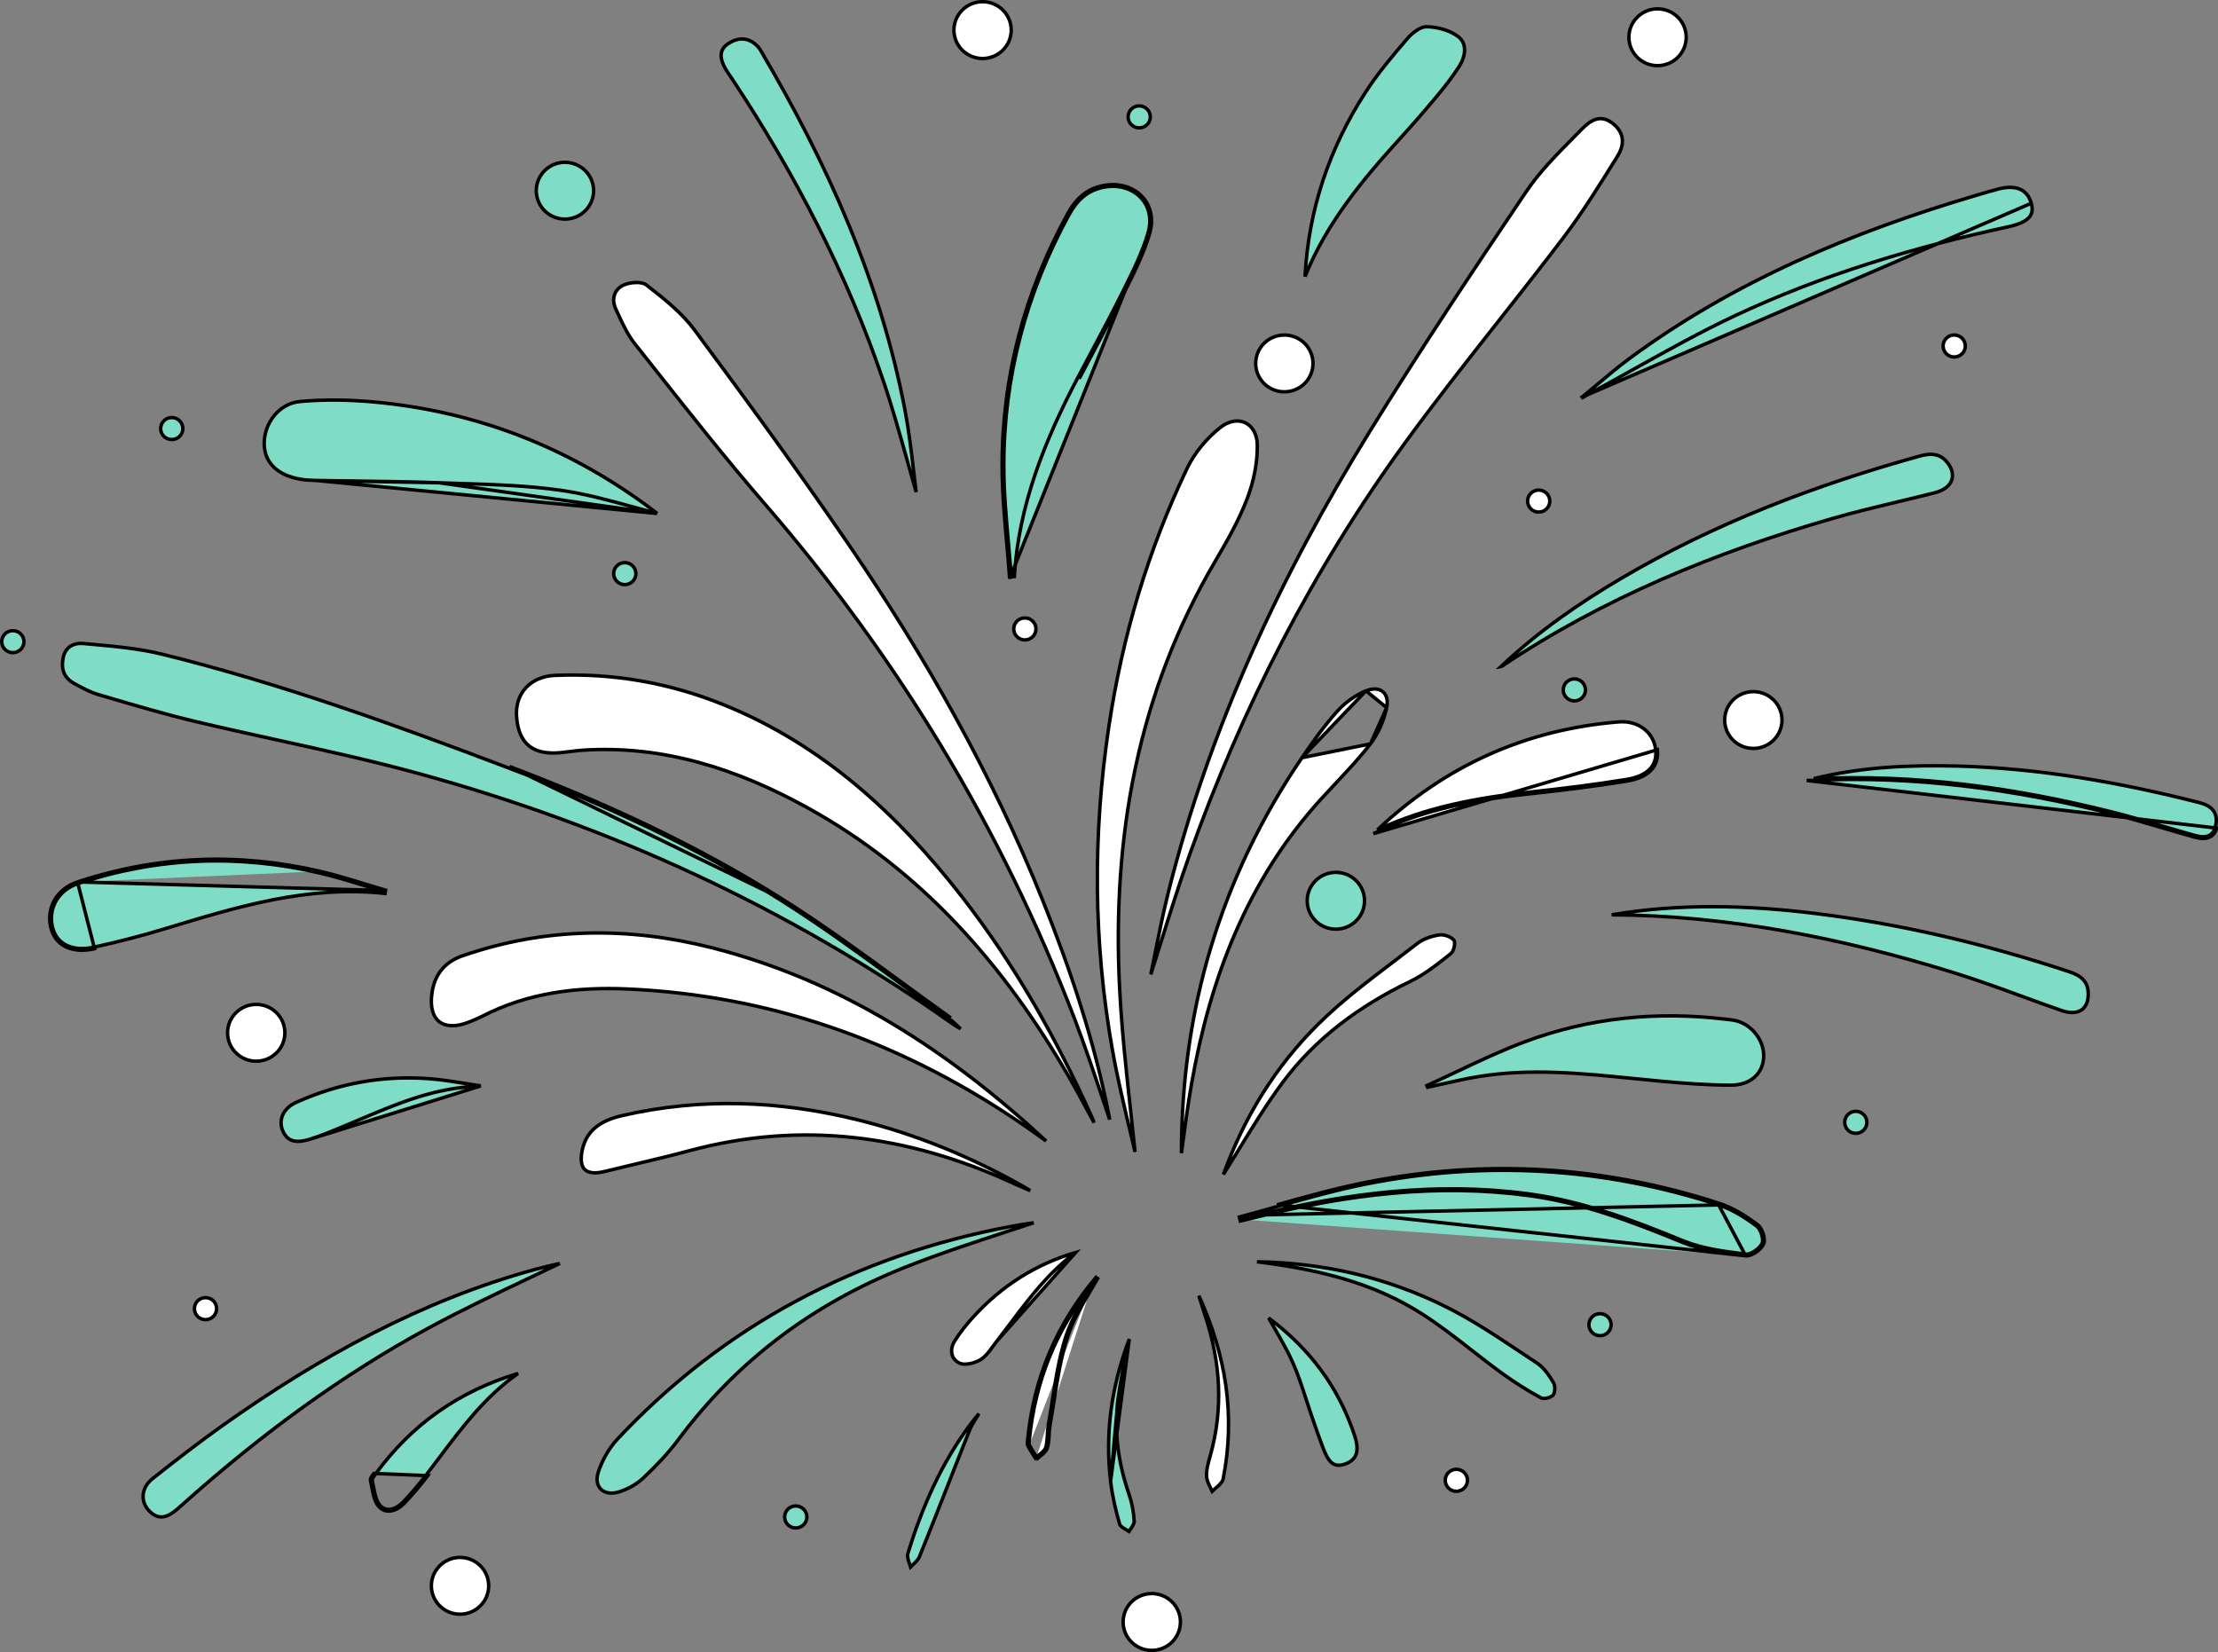 <?xml version="1.0" encoding="UTF-8"?> <svg xmlns="http://www.w3.org/2000/svg" width="290" height="216" viewBox="0 0 290 216" fill="none"><rect x="0" y="0" width="290" height="216" fill="#808080" stroke="none"/><g clip-path="url(#clip0_2065_5833)"><path d="M150.971 124.903C150.804 125.736 150.637 126.57 150.466 127.404C150.898 126.046 151.324 124.684 151.751 123.322C152.967 119.438 154.185 115.547 155.553 111.713C162.408 92.498 171.647 74.46 183.685 57.928C187.608 52.54 191.742 47.292 195.874 42.048C198.74 38.409 201.605 34.773 204.398 31.092C206.939 27.741 209.17 24.147 211.399 20.557C211.432 20.504 211.464 20.452 211.496 20.4C211.973 19.63 212.196 18.858 212.108 18.136C212.021 17.419 211.624 16.716 210.795 16.087C209.982 15.472 209.266 15.412 208.629 15.614C207.974 15.822 207.377 16.316 206.839 16.863C206.466 17.245 206.09 17.625 205.714 18.005C203.497 20.246 201.277 22.49 199.556 25.045L199.556 25.045C192.547 35.436 185.594 45.873 179.02 56.53C167.413 75.347 158.131 95.204 152.749 116.701C152.071 119.414 151.522 122.155 150.971 124.903Z" fill="white" stroke="black" stroke-width="0.451"></path><path d="M145.096 146.389C145.078 146.284 145.058 146.179 145.038 146.075C143.146 136.289 140.008 126.874 136.296 117.63C129.673 101.149 120.937 85.771 110.914 71.119C104.426 61.64 97.643 52.357 90.795 43.125L90.976 42.99L90.795 43.125C89.119 40.865 86.777 39.017 84.489 37.239L84.489 37.239C84.215 37.026 83.714 36.923 83.132 36.937C82.559 36.951 81.964 37.077 81.543 37.267L81.543 37.267C80.944 37.536 80.54 37.986 80.353 38.519C80.167 39.053 80.193 39.688 80.487 40.334C80.535 40.44 80.584 40.546 80.632 40.652C81.329 42.183 82.028 43.72 83.034 44.99C83.915 46.1 84.795 47.212 85.674 48.323C90.344 54.224 95.012 60.123 99.931 65.805C117.369 85.939 130.954 108.327 140.47 133.127L140.47 133.127C141.745 136.453 142.883 139.833 144.021 143.21C144.378 144.27 144.735 145.331 145.096 146.389Z" fill="white" stroke="black" stroke-width="0.451"></path><path d="M102.199 117.497C107.561 120.875 112.685 124.622 117.808 128.368C119.97 129.949 122.132 131.53 124.312 133.082L102.199 117.497ZM102.199 117.497C91.01 110.448 79.001 104.913 66.618 100.214L102.199 117.497ZM125.329 134.353C125.421 134.409 125.513 134.465 125.606 134.523C125.495 134.42 125.387 134.317 125.28 134.216C124.921 133.875 124.575 133.546 124.181 133.266L124.181 133.266C121.996 131.71 119.832 130.127 117.668 128.545C112.548 124.801 107.434 121.062 102.079 117.688C90.906 110.649 78.911 105.12 66.538 100.425L66.538 100.425C51.649 94.771 36.687 89.356 21.205 85.536C18.226 84.804 15.118 84.52 12.015 84.237C11.654 84.204 11.292 84.171 10.931 84.138C10.293 84.078 9.695 84.186 9.225 84.485C8.761 84.78 8.398 85.277 8.249 86.043C8.105 86.784 8.143 87.426 8.367 87.967C8.591 88.505 9.006 88.966 9.655 89.332C10.687 89.906 11.723 90.475 12.815 90.799C13.225 90.919 13.634 91.04 14.043 91.161C17.835 92.279 21.626 93.397 25.463 94.311L25.463 94.311C29.108 95.182 32.777 95.987 36.447 96.793C42.505 98.123 48.569 99.454 54.542 101.084C79.686 107.943 103.044 118.687 124.335 133.715C124.656 133.942 124.988 134.145 125.329 134.353Z" fill="#7FDCC7" stroke="black" stroke-width="0.451"></path><path d="M139.751 140.779L139.751 140.779C140.615 142.272 141.435 143.794 142.253 145.311C142.518 145.804 142.784 146.297 143.05 146.788C142.983 146.588 142.913 146.393 142.827 146.201C138.196 135.894 132.68 126.106 125.715 117.17C117.348 106.436 107.58 97.422 94.732 92.191L94.732 92.191C87.632 89.299 80.253 87.987 72.588 88.303C70.951 88.37 69.636 88.97 68.758 89.919C67.882 90.868 67.427 92.182 67.541 93.711C67.675 95.494 68.218 96.737 69.145 97.499C70.072 98.262 71.428 98.578 73.266 98.408L73.267 98.408C73.689 98.37 74.109 98.316 74.534 98.261C74.592 98.254 74.65 98.246 74.709 98.239C75.191 98.177 75.68 98.117 76.173 98.085C86.749 97.403 96.367 100.552 105.422 105.523C120.484 113.79 131.297 126.189 139.751 140.779Z" fill="white" stroke="black" stroke-width="0.451"></path><path d="M145.468 137.395L145.246 137.434L145.468 137.395C146.093 140.895 146.918 144.356 147.745 147.823C147.967 148.751 148.188 149.68 148.406 150.61C148.222 148.827 148.027 147.044 147.831 145.259C147.245 139.922 146.659 134.577 146.388 129.218C145.387 109.478 148.725 90.61 158.947 73.277C160.489 70.656 161.999 67.992 163.068 65.189L163.068 65.189C163.904 63.003 164.416 60.555 164.392 58.241L164.392 58.241C164.378 56.728 163.719 55.704 162.818 55.274C161.917 54.844 160.706 54.977 159.52 55.92L159.519 55.92C157.763 57.315 156.171 59.226 155.213 61.231C150.091 71.948 146.741 83.246 144.984 94.968L144.984 94.968C142.858 109.121 142.945 123.292 145.468 137.395Z" fill="white" stroke="black" stroke-width="0.451"></path><path d="M132.424 146.142C133.9 147.121 135.343 148.151 136.779 149.184C124.178 137.517 110.08 128.225 93.045 123.905C82.111 121.135 71.205 121.242 60.45 124.976C59.267 125.388 58.364 126.011 57.714 126.816C57.063 127.623 56.656 128.623 56.481 129.802L56.258 129.769L56.481 129.802C56.203 131.68 56.617 132.952 57.451 133.594C58.287 134.238 59.635 134.319 61.386 133.604C61.964 133.369 62.538 133.131 63.086 132.853C69.069 129.775 75.486 129.014 82.076 129.308L82.066 129.534L82.076 129.308C100.488 130.132 117.188 136.004 132.424 146.142Z" fill="white" stroke="black" stroke-width="0.451"></path><path d="M85.927 67.134C84.89 66.865 83.843 66.577 82.787 66.286C79.679 65.43 76.491 64.552 73.251 64.094L73.251 64.094C68.95 63.487 64.575 63.35 60.223 63.213C59.285 63.184 58.347 63.154 57.411 63.12M85.927 67.134L57.411 63.12M85.927 67.134C85.881 67.096 85.834 67.058 85.785 67.021L85.785 67.021C74.843 58.66 62.495 53.781 48.74 52.544C45.578 52.261 42.357 52.209 39.206 52.501C36.44 52.757 34.471 55.416 34.546 58.122L34.546 58.122C34.579 59.316 35.017 60.316 35.81 61.082C36.606 61.851 37.773 62.398 39.281 62.652L39.244 62.874L39.281 62.652C39.949 62.765 40.64 62.803 41.329 62.817M85.927 67.134L41.329 62.817M57.411 63.12C53.839 62.989 50.26 62.943 46.684 62.897C44.898 62.874 43.112 62.851 41.329 62.817M57.411 63.12L41.329 62.817" fill="#7FDCC7" stroke="black" stroke-width="0.451"></path><path d="M147.059 38.124C147.086 38.069 147.113 38.014 147.141 37.959C148.342 35.545 149.564 33.088 150.318 30.521C151.477 26.583 148.354 23.5 144.289 24.255C142.044 24.669 140.632 26.039 139.575 27.973C133.953 38.249 131.014 49.242 131.024 60.917C131.027 64.281 131.326 67.642 131.624 71.002C131.762 72.552 131.9 74.102 132.009 75.651L147.059 38.124ZM147.059 38.124C145.726 40.807 144.317 43.455 142.909 46.102M147.059 38.124L142.909 46.102M142.909 46.102C142.303 47.241 141.697 48.38 141.098 49.52L142.909 46.102ZM131.848 70.97C131.98 72.447 132.111 73.927 132.218 75.411L132.624 75.382C133.188 66.023 136.616 57.573 140.898 49.416L140.898 49.416C141.499 48.272 142.105 47.133 142.711 45.993C144.119 43.347 145.525 40.704 146.857 38.023L146.857 38.023C146.883 37.971 146.909 37.919 146.935 37.867C148.139 35.447 149.353 33.005 150.102 30.457L150.102 30.457C150.66 28.561 150.184 26.892 149.101 25.786C148.016 24.677 146.297 24.112 144.331 24.477L144.33 24.477C142.172 24.875 140.809 26.186 139.773 28.081L139.773 28.081C134.169 38.325 131.24 49.281 131.25 60.917C131.253 64.27 131.55 67.615 131.848 70.97Z" fill="#7FDCC7" stroke="black" stroke-width="0.451"></path><path d="M190.404 140.145C189.126 140.749 187.845 141.355 186.554 141.941C186.566 141.969 186.579 141.996 186.592 142.024L186.592 142.025C186.612 142.067 186.631 142.11 186.651 142.153C187.298 142.014 187.947 141.868 188.596 141.722C190.174 141.367 191.759 141.01 193.357 140.751C200.078 139.655 206.765 140.327 213.419 140.995C214.599 141.114 215.779 141.232 216.957 141.34L216.957 141.34C220.075 141.629 223.204 141.878 226.321 141.878L226.322 141.878C227.6 141.88 228.628 141.5 229.353 140.876C230.076 140.253 230.512 139.374 230.587 138.351L230.588 138.35C230.753 136.198 229.18 134.029 227.011 133.459L227.01 133.459C226.7 133.377 226.373 133.341 226.031 133.303C225.956 133.295 225.881 133.287 225.805 133.278L225.804 133.278C216.752 132.176 207.888 133.024 199.37 136.208L199.37 136.208C196.315 137.349 193.365 138.744 190.404 140.145Z" fill="#7FDCC7" stroke="black" stroke-width="0.451"></path><path d="M41.806 114.144C31.151 111.662 20.601 112.084 10.203 115.523C7.583 116.392 6.25 118.814 6.878 121.279L6.878 121.279C7.151 122.356 7.787 123.144 8.703 123.59C9.624 124.039 10.851 124.153 12.315 123.831C15.366 123.159 18.401 122.391 21.387 121.484L21.635 121.409C30.949 118.571 40.302 115.722 50.335 116.816C50.338 116.787 50.341 116.759 50.344 116.731L50.344 116.73C50.349 116.689 50.353 116.649 50.357 116.608C49.48 116.351 48.608 116.084 47.739 115.817C45.767 115.212 43.805 114.61 41.806 114.144ZM41.806 114.144L41.858 113.924M41.806 114.144L41.858 113.924M41.858 113.924C31.163 111.433 20.57 111.857 10.132 115.309M41.858 113.924C43.864 114.392 45.839 114.998 47.814 115.604C48.742 115.889 49.671 116.174 50.602 116.444L10.132 115.309M10.132 115.309C7.406 116.213 6 118.748 6.659 121.335C7.237 123.609 9.366 124.71 12.363 124.052L10.132 115.309Z" fill="#7FDCC7" stroke="black" stroke-width="0.451"></path><path d="M118.218 165.736L118.218 165.736C122.689 163.956 127.279 162.454 131.706 161.006C132.868 160.626 134.018 160.249 135.153 159.872C134.207 160.005 133.192 160.157 132.182 160.349L132.181 160.349C112.034 164.139 94.782 173.215 80.761 188.124L80.761 188.124C79.641 189.314 78.75 190.891 78.235 192.445C77.896 193.473 78.102 194.269 78.591 194.73C79.083 195.195 79.922 195.379 80.965 195.049L80.965 195.049C82.096 194.693 83.239 194.059 84.089 193.259C85.743 191.7 87.338 190.046 88.68 188.239L88.68 188.239C96.36 177.918 106.303 170.482 118.218 165.736Z" fill="#7FDCC7" stroke="black" stroke-width="0.451"></path><path d="M170.23 99.067L170.23 99.067C171.665 96.958 173.157 94.867 174.853 92.984C175.861 91.867 177.211 90.879 178.601 90.321L170.23 99.067ZM170.23 99.067C159.563 114.745 154.466 132.026 154.472 150.769C154.506 150.511 154.54 150.253 154.574 149.995C154.942 147.222 155.31 144.443 155.795 141.689C158.225 127.895 163.054 115.132 172.685 104.516L172.685 104.516C173.335 103.8 173.995 103.097 174.653 102.396C176.223 100.722 177.785 99.058 179.178 97.258L179.178 97.258M170.23 99.067L179.178 97.258M179.178 97.258C180.211 95.924 180.946 94.192 181.304 92.526M179.178 97.258L181.304 92.526M181.304 92.526C181.515 91.535 181.268 90.816 180.797 90.432C180.323 90.045 179.554 89.939 178.601 90.321L181.304 92.526Z" fill="white" stroke="black" stroke-width="0.451"></path><path d="M228.247 164.195C228.196 164.189 228.144 164.182 228.092 164.176C225.351 163.831 222.51 163.474 219.992 162.44C213.473 159.766 206.95 157.271 199.907 156.323C187.908 154.707 176.165 156.198 164.525 159.074M228.247 164.195L224.714 157.543C209.613 152.635 194.219 151.714 178.654 154.799L178.654 154.799C174.746 155.573 170.906 156.652 167.057 157.734C165.386 158.204 163.714 158.674 162.033 159.12C162.046 159.17 162.06 159.22 162.073 159.27L162.073 159.271C162.087 159.324 162.101 159.376 162.115 159.428M228.247 164.195C228.994 164.291 230.27 163.392 230.6 162.642C230.881 162.007 230.415 160.574 229.804 160.122C228.281 158.987 226.584 157.915 224.784 157.328C209.647 152.409 194.213 151.486 178.61 154.578C174.694 155.353 170.839 156.436 166.985 157.52L228.247 164.195ZM164.525 159.074C163.834 159.244 163.143 159.411 162.455 159.578C162.288 159.618 162.121 159.659 161.954 159.699L162.172 159.639C162.152 159.569 162.133 159.499 162.115 159.428M164.525 159.074L164.471 158.855C164.471 158.855 164.471 158.855 164.471 158.855M164.525 159.074L164.471 158.855M162.115 159.428C162.21 159.405 162.306 159.382 162.402 159.358C163.09 159.192 163.781 159.025 164.471 158.855M162.115 159.428L164.471 158.855M164.471 158.855C176.127 155.975 187.9 154.479 199.937 156.1C207.011 157.051 213.559 159.557 220.078 162.231L220.078 162.231C222.568 163.253 225.383 163.607 228.134 163.954C228.181 163.959 228.228 163.965 228.275 163.971L228.276 163.971C228.414 163.989 228.596 163.962 228.807 163.886C229.016 163.811 229.239 163.694 229.453 163.549C229.889 163.254 230.252 162.872 230.393 162.551L230.393 162.551C230.443 162.438 230.467 162.269 230.455 162.057C230.442 161.849 230.396 161.615 230.322 161.382C230.17 160.906 229.92 160.488 229.67 160.304L229.669 160.303C228.154 159.174 226.479 158.118 224.714 157.543L164.471 158.855Z" fill="#7FDCC7" stroke="black" stroke-width="0.451"></path><path d="M134.611 155.63C134.642 155.643 134.673 155.657 134.704 155.67C134.437 155.5 134.17 155.334 133.896 155.178C126.981 151.254 119.687 148.256 111.948 146.367L111.948 146.367C101.807 143.888 91.633 143.506 81.408 145.844C80.078 146.148 78.9 146.596 77.985 147.31C77.075 148.02 76.412 149.001 76.123 150.397L76.122 150.397C75.853 151.69 76.025 152.501 76.478 152.927C76.934 153.355 77.765 153.481 79.034 153.171C80.313 152.857 81.591 152.553 82.867 152.251C85.313 151.67 87.754 151.091 90.18 150.441C104.677 146.549 118.588 148.381 132.068 154.516L132.069 154.517C132.91 154.901 133.759 155.265 134.611 155.63Z" fill="white" stroke="black" stroke-width="0.451"></path><path d="M69.055 167.163C70.434 166.508 71.815 165.853 73.192 165.191C72.118 165.429 71.045 165.673 69.981 165.966L69.981 165.966C55.057 170.058 41.767 177.42 29.242 186.278L29.242 186.278C26.075 188.516 23.014 190.907 19.963 193.311L19.963 193.312C19.208 193.906 18.802 194.657 18.725 195.402C18.648 196.147 18.898 196.905 19.487 197.523L19.487 197.523C20.144 198.212 20.758 198.398 21.342 198.314C21.947 198.227 22.563 197.844 23.197 197.296C23.479 197.052 23.754 196.806 24.032 196.558C24.167 196.436 24.303 196.315 24.441 196.192L24.441 196.192C34.185 187.547 44.613 179.808 56.102 173.59L56.21 173.789L56.102 173.59C60.332 171.301 64.689 169.234 69.055 167.163Z" fill="#7FDCC7" stroke="black" stroke-width="0.451"></path><path d="M118.693 60.481C119.054 61.77 119.414 63.057 119.783 64.341C119.678 63.488 119.578 62.635 119.478 61.783C119.16 59.063 118.844 56.353 118.333 53.674L118.333 53.674C115.138 36.877 108.23 21.509 99.585 6.827L99.584 6.826C99.56 6.785 99.538 6.744 99.515 6.705C99.401 6.503 99.298 6.322 99.162 6.173L99.16 6.171C98.585 5.528 97.965 5.194 97.329 5.116C96.692 5.038 96.012 5.213 95.314 5.641L95.314 5.641C94.612 6.071 94.33 6.58 94.289 7.119C94.247 7.675 94.46 8.302 94.834 8.957C95.043 9.322 95.277 9.662 95.517 10.01C95.629 10.173 95.742 10.337 95.855 10.507L95.855 10.508C103.978 22.817 110.748 35.813 115.49 49.785L115.49 49.785C116.684 53.308 117.689 56.898 118.693 60.481Z" fill="#7FDCC7" stroke="black" stroke-width="0.451"></path><path d="M237.241 119.419C228.408 118.334 219.589 118.11 210.728 119.608C226.015 119.696 240.832 122.65 255.364 127.144L255.364 127.144C258.44 128.097 261.475 129.205 264.502 130.311C266.184 130.925 267.864 131.538 269.548 132.124C270.675 132.515 271.558 132.441 272.141 132.052C272.719 131.667 273.067 130.929 273.032 129.849L273.032 129.848C273.007 129.033 272.748 128.464 272.328 128.036C271.901 127.601 271.291 127.296 270.533 127.045L270.533 127.045C259.676 123.443 248.603 120.811 237.241 119.419L237.241 119.419Z" fill="#7FDCC7" stroke="black" stroke-width="0.451"></path><path d="M206.874 51.908C207.482 51.407 208.082 50.902 208.682 50.397C210.104 49.199 211.521 48.007 213.011 46.903C226.684 36.802 242.12 30.353 258.358 25.549C258.535 25.497 258.712 25.445 258.888 25.392C259.645 25.169 260.401 24.945 261.161 24.743L261.161 24.742C262.389 24.411 263.367 24.425 264.094 24.734C264.811 25.039 265.319 25.644 265.585 26.577L206.874 51.908ZM206.874 51.908C206.882 51.918 206.889 51.928 206.897 51.938L206.897 51.938C206.907 51.951 206.916 51.964 206.926 51.976C207.199 51.817 207.474 51.658 207.753 51.506L207.754 51.505C209.712 50.447 211.658 49.36 213.606 48.272C217.968 45.836 222.338 43.395 226.856 41.271L226.856 41.271C238.24 35.924 250.257 32.328 262.548 29.656C263.909 29.36 264.779 28.97 265.251 28.475C265.703 28.002 265.82 27.401 265.585 26.577L206.874 51.908Z" fill="#7FDCC7" stroke="black" stroke-width="0.451"></path><path d="M211.857 75.687C206.373 78.929 201.165 82.529 196.247 87.147C196.332 87.132 196.337 87.126 196.335 87.127L196.338 87.125C209.648 78.198 224.294 72.203 239.626 67.779L239.627 67.779C242.466 66.961 245.35 66.271 248.229 65.582C249.819 65.202 251.408 64.822 252.986 64.421C254.162 64.121 254.883 63.527 255.156 62.838C255.428 62.156 255.287 61.315 254.597 60.458L254.597 60.457C254.12 59.86 253.581 59.561 252.998 59.451C252.408 59.34 251.754 59.42 251.05 59.615C237.332 63.425 224.121 68.439 211.857 75.687Z" fill="#7FDCC7" stroke="black" stroke-width="0.451"></path><path d="M178.523 12.086L178.523 12.087C173.774 19.435 171.088 27.459 170.63 36.154C173.425 29.214 178.088 23.572 183.027 18.136L183.027 18.136C184.659 16.344 186.253 14.52 187.803 12.657L187.803 12.656C188.863 11.384 189.894 10.08 190.774 8.698C191.195 8.034 191.472 7.287 191.492 6.594C191.511 5.91 191.281 5.279 190.684 4.808L190.684 4.808C189.619 3.968 187.964 3.533 186.534 3.491L186.533 3.491C186.152 3.478 185.687 3.665 185.216 3.976C184.752 4.283 184.311 4.69 183.986 5.071L183.986 5.071C182.05 7.327 180.12 9.615 178.523 12.086Z" fill="#7FDCC7" stroke="black" stroke-width="0.451"></path><path d="M200.078 103.553C204.29 103.106 208.491 102.583 212.666 101.906C214.105 101.672 215.105 101.194 215.719 100.542C216.327 99.897 216.581 99.058 216.479 98.044C216.251 95.819 214.261 94.173 211.649 94.385L211.649 94.385C199.41 95.376 188.928 100.166 180.091 108.501C186.423 105.526 193.186 104.284 200.078 103.553ZM200.078 103.553L200.101 103.778M200.078 103.553L200.101 103.778M200.101 103.778C204.316 103.331 208.521 102.806 212.702 102.128C215.637 101.652 216.917 100.157 216.704 98.022L179.564 109.004C186.041 105.828 192.992 104.531 200.101 103.778Z" fill="white" stroke="black" stroke-width="0.451"></path><path d="M276.1 106.384C278.359 106.952 280.595 107.61 282.831 108.268C284.196 108.67 285.561 109.071 286.93 109.452C288.172 109.798 289.404 109.721 289.835 108.269L236.214 102.041C236.487 102.044 236.76 102.044 237.031 102.032C250.291 101.402 263.28 103.162 276.1 106.384ZM276.1 106.384L276.154 106.165M276.1 106.384L276.154 106.165M276.154 106.165C278.417 106.733 280.662 107.394 282.903 108.054C284.266 108.455 285.628 108.856 286.991 109.235L286.991 109.235C287.596 109.403 288.164 109.458 288.621 109.319C289.058 109.186 289.423 108.866 289.619 108.205L289.619 108.204C289.832 107.493 289.828 106.867 289.603 106.356C289.381 105.849 288.927 105.42 288.17 105.129C287.918 105.036 287.66 104.962 287.395 104.896L287.394 104.896C277.063 102.278 266.619 100.435 255.936 100.161L255.936 100.161C249.627 99.999 243.372 100.279 237.159 101.8C250.398 101.188 263.364 102.951 276.154 106.165Z" fill="#7FDCC7" stroke="black" stroke-width="0.451"></path><path d="M164.353 164.973C171.335 165.841 178.222 167.323 184.373 170.847C186.535 172.086 188.557 173.555 190.54 175.075C191.176 175.563 191.808 176.055 192.439 176.547C193.778 177.591 195.113 178.632 196.484 179.621C198.092 180.775 199.772 181.847 201.513 182.779L201.513 182.78C201.577 182.814 201.685 182.839 201.832 182.841C201.977 182.843 202.142 182.823 202.308 182.783C202.653 182.7 202.943 182.549 203.061 182.406L203.061 182.406L203.063 182.404C203.181 182.264 203.268 181.977 203.281 181.637C203.294 181.3 203.233 180.98 203.123 180.794L203.122 180.793C202.547 179.806 201.846 178.798 200.957 178.214C200.229 177.735 199.504 177.252 198.779 176.769C195.63 174.672 192.485 172.577 189.131 170.898C181.338 166.999 173.026 165.102 164.353 164.973Z" fill="#7FDCC7" stroke="black" stroke-width="0.451"></path><path d="M172.439 133.82L172.439 133.82C166.754 139.418 162.649 146.111 159.959 153.554C160.633 152.481 161.297 151.396 161.962 150.311C163.769 147.358 165.583 144.395 167.637 141.614L167.637 141.614C171.981 135.744 177.751 131.52 184.342 128.34C186.264 127.41 187.997 126.029 189.704 124.667L189.731 124.645C189.731 124.645 189.731 124.645 189.731 124.645C189.804 124.586 189.886 124.475 189.961 124.317C190.035 124.161 190.096 123.977 190.136 123.789C190.177 123.6 190.195 123.416 190.188 123.261C190.181 123.099 190.148 123.001 190.116 122.957L190.116 122.957C189.963 122.745 189.656 122.539 189.286 122.396C188.918 122.255 188.53 122.192 188.24 122.231C187.202 122.377 186.08 122.756 185.292 123.373L185.292 123.374C184.243 124.19 183.184 124.994 182.125 125.798C178.764 128.348 175.41 130.893 172.439 133.82Z" fill="white" stroke="black" stroke-width="0.451"></path><path d="M62.682 142.035L62.682 142.034L62.669 141.942C62.025 141.849 61.384 141.747 60.746 141.645C59.253 141.407 57.771 141.17 56.274 141.049C50.153 140.562 44.279 141.618 38.691 144.151L38.691 144.151C37.055 144.891 36.397 146.378 36.926 147.734L36.926 147.735C37.272 148.622 37.793 149.022 38.387 149.164C39.001 149.311 39.728 149.192 40.486 148.957L62.682 142.035ZM62.682 142.035C57.016 142.135 51.965 144.279 46.963 146.402C46.417 146.634 45.871 146.865 45.325 147.094L45.325 147.094C45.265 147.119 45.204 147.145 45.143 147.17C43.602 147.819 42.065 148.466 40.486 148.957L62.682 142.035Z" fill="#7FDCC7" stroke="black" stroke-width="0.451"></path><path d="M48.435 193.548L48.654 193.495C48.724 193.789 48.782 194.098 48.839 194.401L48.843 194.424C48.901 194.737 48.959 195.046 49.031 195.343C49.176 195.94 49.369 196.458 49.699 196.826L49.699 196.826C50.118 197.295 50.627 197.416 51.148 197.314C51.681 197.21 52.233 196.869 52.686 196.401C53.78 195.269 54.797 194.05 55.759 192.795L55.759 192.795C56.319 192.067 56.873 191.331 57.427 190.594C60.446 186.58 63.49 182.534 67.733 179.573C60.039 181.877 53.795 186.239 49.064 192.775C49.036 192.815 49.007 192.854 48.979 192.893C48.899 193.002 48.82 193.11 48.756 193.219C48.713 193.291 48.684 193.354 48.667 193.406C48.651 193.459 48.652 193.487 48.655 193.498L48.435 193.548ZM48.435 193.548C48.384 193.325 48.611 193.013 48.802 192.752C48.83 192.715 48.856 192.679 48.881 192.644L55.938 192.932C54.973 194.192 53.949 195.418 52.848 196.558C51.898 197.539 50.486 198.044 49.531 196.976C48.974 196.355 48.794 195.389 48.617 194.445C48.56 194.139 48.504 193.836 48.435 193.548Z" fill="#7FDCC7" stroke="black" stroke-width="0.451"></path><path d="M140.649 163.751C137.153 166.31 134.611 169.689 132.095 173.034C131.504 173.82 130.913 174.605 130.313 175.376L140.649 163.751ZM140.649 163.751C135.449 165.272 131.015 168.088 127.325 172.109L127.324 172.109C126.4 173.112 125.536 174.192 124.818 175.341C124.461 175.912 124.353 176.511 124.465 177.023C124.576 177.531 124.906 177.97 125.464 178.229L125.464 178.229C125.782 178.378 126.257 178.393 126.776 178.297C127.288 178.202 127.804 178.007 128.182 177.779L128.182 177.779C128.599 177.528 128.958 177.155 129.302 176.725C129.474 176.511 129.639 176.286 129.806 176.057C129.821 176.037 129.835 176.017 129.85 175.997C130.001 175.789 130.155 175.578 130.313 175.376L140.649 163.751Z" fill="white" stroke="black" stroke-width="0.451"></path><path d="M177.371 189.915C177.516 189.282 177.385 188.515 177.11 187.685C175.045 181.475 171.386 176.453 165.876 172.321C166.137 172.782 166.394 173.229 166.646 173.667C167.545 175.228 168.372 176.665 169.038 178.164C169.715 179.688 170.235 181.291 170.75 182.88C170.98 183.589 171.209 184.295 171.45 184.991C171.572 185.337 171.691 185.684 171.811 186.03C172.186 187.114 172.56 188.195 172.971 189.264C173.258 190.005 173.559 190.711 174.012 191.147C174.232 191.359 174.484 191.502 174.787 191.554C175.092 191.607 175.468 191.57 175.939 191.39C176.824 191.05 177.23 190.528 177.371 189.915Z" fill="#7FDCC7" stroke="black" stroke-width="0.451"></path><path d="M146.196 182.809L146.196 182.809C145.628 187.076 146.196 191.262 147.608 195.338L147.608 195.339C148.003 196.471 148.227 197.7 148.294 198.898C148.304 199.09 148.206 199.314 148.031 199.592C147.968 199.692 147.901 199.791 147.831 199.893C147.805 199.931 147.779 199.969 147.753 200.008C147.705 200.08 147.656 200.153 147.609 200.228C147.528 200.175 147.445 200.124 147.364 200.074C147.321 200.048 147.278 200.023 147.237 199.998C147.124 199.931 147.015 199.866 146.911 199.799C146.615 199.606 146.441 199.443 146.394 199.28C145.867 197.44 145.429 195.559 145.208 193.671L146.196 182.809ZM146.196 182.809C146.489 180.619 146.946 178.444 147.441 176.088M146.196 182.809L147.441 176.088M147.441 176.088C147.512 175.754 147.583 175.416 147.654 175.073M147.441 176.088L147.654 175.073M147.654 175.073C145.284 181.329 144.475 187.39 145.208 193.671L147.654 175.073Z" fill="#7FDCC7" stroke="black" stroke-width="0.451"></path><path d="M159.924 193.365L159.924 193.365C161.556 185.116 160.319 177.227 156.745 169.406C157.032 170.335 157.324 171.26 157.624 172.18C159.576 178.145 159.964 184.163 158.258 190.266C158.234 190.353 158.209 190.44 158.185 190.526C157.945 191.381 157.71 192.221 157.756 193.03L157.756 193.03C157.776 193.384 157.903 193.743 158.076 194.123C158.139 194.263 158.212 194.411 158.287 194.563C158.354 194.701 158.422 194.841 158.487 194.98C158.578 194.894 158.673 194.809 158.767 194.726C158.818 194.681 158.869 194.637 158.92 194.592C159.049 194.48 159.175 194.371 159.295 194.259C159.634 193.943 159.866 193.658 159.924 193.365Z" fill="white" stroke="black" stroke-width="0.451"></path><path d="M134.381 189.018C134.288 188.833 134.32 188.578 134.35 188.339C134.356 188.292 134.362 188.245 134.366 188.2C135.17 180.119 138.192 172.991 143.43 166.859C143.204 167.257 142.973 167.653 142.74 168.049M134.381 189.018L134.581 188.915C134.582 188.915 134.582 188.915 134.582 188.916M134.381 189.018L134.582 188.916C134.582 188.916 134.582 188.916 134.582 188.916M134.381 189.018C134.614 189.471 134.89 189.901 135.166 190.33C135.232 190.433 135.298 190.537 135.364 190.64C135.419 190.588 135.476 190.537 135.534 190.487M134.582 188.916C134.553 188.858 134.54 188.77 134.546 188.64C134.55 188.552 134.561 188.469 134.572 188.379C134.579 188.33 134.585 188.279 134.591 188.224L134.591 188.223C135.345 180.641 138.061 173.907 142.74 168.049M134.582 188.916C134.81 189.358 135.077 189.774 135.35 190.199C135.411 190.294 135.473 190.39 135.534 190.487M142.74 168.049C142.637 168.224 142.533 168.399 142.43 168.574C142.102 169.128 141.773 169.684 141.452 170.248C140.632 171.688 139.875 173.161 139.366 174.719L139.366 174.719C138.492 177.399 138.046 180.227 137.605 183.033C137.435 184.109 137.266 185.182 137.074 186.241C136.995 186.678 136.971 187.128 136.948 187.56C136.943 187.648 136.939 187.734 136.934 187.82C136.903 188.337 136.858 188.824 136.713 189.276L136.713 189.276C136.638 189.506 136.446 189.721 136.175 189.956C136.074 190.044 135.968 190.13 135.858 190.218C135.824 190.246 135.789 190.275 135.754 190.303C135.68 190.363 135.606 190.424 135.534 190.487M142.74 168.049C143.024 167.693 143.316 167.34 143.616 166.99C143.291 167.561 142.955 168.128 142.62 168.696C141.448 170.677 140.277 172.656 139.58 174.789C138.712 177.45 138.271 180.252 137.831 183.051C137.66 184.131 137.49 185.211 137.296 186.282C137.219 186.703 137.196 187.136 137.173 187.568C137.141 188.177 137.109 188.782 136.927 189.345C136.797 189.75 136.397 190.073 135.998 190.396C135.882 190.49 135.765 190.584 135.656 190.68C135.615 190.615 135.575 190.551 135.534 190.487" fill="white" stroke="black" stroke-width="0.451"></path><path d="M127.786 185.165C127.858 185.052 127.929 184.941 128 184.829C127.97 184.864 127.941 184.899 127.912 184.935C127.581 185.332 127.254 185.724 126.947 186.133L126.947 186.134C123.097 191.256 120.57 197.034 118.703 203.116L118.702 203.117C118.623 203.374 118.674 203.694 118.791 204.083C118.833 204.224 118.881 204.365 118.931 204.51C118.949 204.563 118.967 204.616 118.985 204.671C119.009 204.741 119.032 204.812 119.054 204.883C119.146 204.791 119.24 204.701 119.331 204.613C119.432 204.516 119.531 204.421 119.621 204.33C119.893 204.054 120.114 203.788 120.232 203.494L120.232 203.494C121.452 200.482 122.637 197.465 123.823 194.447C124.799 191.963 125.775 189.479 126.77 186.996L126.77 186.996C126.962 186.521 127.216 186.076 127.481 185.648C127.583 185.483 127.685 185.323 127.786 185.165Z" fill="#7FDCC7" stroke="black" stroke-width="0.451"></path><path d="M73.865 28.646C75.934 28.646 77.611 26.981 77.611 24.933C77.611 22.886 75.934 21.221 73.865 21.221C71.795 21.221 70.118 22.886 70.118 24.933C70.118 26.981 71.795 28.646 73.865 28.646Z" fill="#7FDCC7" stroke="black" stroke-width="0.451"></path><path d="M216.723 8.584C218.792 8.584 220.47 6.918 220.47 4.871C220.47 2.824 218.792 1.159 216.723 1.159C214.653 1.159 212.976 2.824 212.976 4.871C212.976 6.918 214.653 8.584 216.723 8.584Z" fill="white" stroke="black" stroke-width="0.451"></path><path d="M229.246 97.854C231.316 97.854 232.993 96.188 232.993 94.141C232.993 92.094 231.316 90.428 229.246 90.428C227.177 90.428 225.5 92.094 225.5 94.141C225.5 96.188 227.177 97.854 229.246 97.854Z" fill="white" stroke="black" stroke-width="0.451"></path><path d="M33.5 138.748C35.57 138.748 37.247 137.082 37.247 135.035C37.247 132.988 35.57 131.322 33.5 131.322C31.431 131.322 29.754 132.988 29.754 135.035C29.754 137.082 31.431 138.748 33.5 138.748Z" fill="white" stroke="black" stroke-width="0.451"></path><path d="M60.148 211.052C62.217 211.052 63.895 209.387 63.895 207.34C63.895 205.292 62.217 203.627 60.148 203.627C58.078 203.627 56.401 205.292 56.401 207.34C56.401 209.387 58.078 211.052 60.148 211.052Z" fill="white" stroke="black" stroke-width="0.451"></path><path d="M149.16 208.635C147.247 209.421 146.341 211.594 147.132 213.487C147.923 215.38 150.113 216.281 152.026 215.496C153.939 214.71 154.845 212.537 154.054 210.644C153.263 208.751 151.073 207.85 149.16 208.635Z" fill="white" stroke="black" stroke-width="0.451"></path><path d="M170.915 117.771C170.915 119.82 172.59 121.484 174.661 121.484C176.733 121.484 178.408 119.82 178.408 117.771C178.408 115.723 176.733 114.059 174.661 114.059C172.59 114.059 170.915 115.723 170.915 117.771Z" fill="#7FDCC7" stroke="black" stroke-width="0.451"></path><path d="M125.822 1.311C124.359 2.761 124.359 5.112 125.822 6.562C127.284 8.013 129.656 8.013 131.119 6.562C132.582 5.112 132.582 2.761 131.119 1.311C129.656 -0.14 127.284 -0.14 125.822 1.311Z" fill="white" stroke="black" stroke-width="0.451"></path><path d="M164.177 47.515C164.177 49.564 165.853 51.228 167.924 51.228C169.995 51.228 171.671 49.564 171.671 47.515C171.671 45.467 169.995 43.803 167.924 43.803C165.853 43.803 164.177 45.467 164.177 47.515Z" fill="white" stroke="black" stroke-width="0.451"></path><path d="M22.457 54.594C21.653 54.594 21.004 55.24 21.004 56.032C21.004 56.824 21.653 57.47 22.457 57.47C23.26 57.47 23.909 56.824 23.909 56.032C23.909 55.24 23.26 54.594 22.457 54.594Z" fill="#7FDCC7" stroke="black" stroke-width="0.451"></path><path d="M1.678 82.456C0.875 82.456 0.226 83.102 0.226 83.894C0.226 84.686 0.875 85.332 1.678 85.332C2.482 85.332 3.131 84.686 3.131 83.894C3.131 83.102 2.482 82.456 1.678 82.456Z" fill="#7FDCC7" stroke="black" stroke-width="0.451"></path><path d="M81.688 73.559C80.884 73.559 80.236 74.205 80.236 74.998C80.236 75.79 80.884 76.436 81.688 76.436C82.492 76.436 83.141 75.79 83.141 74.998C83.141 74.205 82.492 73.559 81.688 73.559Z" fill="#7FDCC7" stroke="black" stroke-width="0.451"></path><path d="M133.998 80.792C133.194 80.792 132.545 81.438 132.545 82.23C132.545 83.022 133.194 83.668 133.998 83.668C134.801 83.668 135.45 83.022 135.45 82.23C135.45 81.438 134.801 80.792 133.998 80.792Z" fill="white" stroke="black" stroke-width="0.451"></path><path d="M148.951 13.844C148.147 13.844 147.498 14.49 147.498 15.282C147.498 16.074 148.147 16.72 148.951 16.72C149.754 16.72 150.403 16.074 150.403 15.282C150.403 14.49 149.754 13.844 148.951 13.844Z" fill="#7FDCC7" stroke="black" stroke-width="0.451"></path><path d="M205.843 88.765C205.04 88.765 204.391 89.411 204.391 90.203C204.391 90.995 205.04 91.641 205.843 91.641C206.647 91.641 207.296 90.995 207.296 90.203C207.296 89.411 206.647 88.765 205.843 88.765Z" fill="#7FDCC7" stroke="black" stroke-width="0.451"></path><path d="M201.182 64.076C200.379 64.076 199.73 64.722 199.73 65.514C199.73 66.307 200.379 66.953 201.182 66.953C201.986 66.953 202.635 66.307 202.635 65.514C202.635 64.722 201.986 64.076 201.182 64.076Z" fill="white" stroke="black" stroke-width="0.451"></path><path d="M255.51 43.798C254.707 43.798 254.058 44.444 254.058 45.236C254.058 46.028 254.707 46.674 255.51 46.674C256.314 46.674 256.963 46.028 256.963 45.236C256.963 44.444 256.314 43.798 255.51 43.798Z" fill="white" stroke="black" stroke-width="0.451"></path><path d="M242.642 145.301C241.839 145.301 241.19 145.947 241.19 146.739C241.19 147.531 241.839 148.178 242.642 148.178C243.446 148.178 244.095 147.531 244.095 146.739C244.095 145.947 243.446 145.301 242.642 145.301Z" fill="#7FDCC7" stroke="black" stroke-width="0.451"></path><path d="M209.2 171.759C208.396 171.759 207.747 172.405 207.747 173.197C207.747 173.989 208.396 174.635 209.2 174.635C210.003 174.635 210.652 173.989 210.652 173.197C210.652 172.405 210.003 171.759 209.2 171.759Z" fill="#7FDCC7" stroke="black" stroke-width="0.451"></path><path d="M190.416 192.105C189.612 192.105 188.963 192.751 188.963 193.543C188.963 194.335 189.612 194.981 190.416 194.981C191.219 194.981 191.868 194.335 191.868 193.543C191.868 192.751 191.219 192.105 190.416 192.105Z" fill="white" stroke="black" stroke-width="0.451"></path><path d="M104.043 196.899C103.239 196.899 102.59 197.545 102.59 198.337C102.59 199.129 103.239 199.776 104.043 199.776C104.846 199.776 105.495 199.129 105.495 198.337C105.495 197.545 104.846 196.899 104.043 196.899Z" fill="#7FDCC7" stroke="black" stroke-width="0.451"></path><path d="M26.871 169.662C26.067 169.662 25.418 170.309 25.418 171.101C25.418 171.893 26.067 172.539 26.871 172.539C27.674 172.539 28.323 171.893 28.323 171.101C28.323 170.309 27.674 169.662 26.871 169.662Z" fill="white" stroke="black" stroke-width="0.451"></path></g><defs><clipPath id="clip0_2065_5833"><rect width="290" height="216" fill="white" transform="matrix(-1 0 0 1 290 0)"></rect></clipPath></defs></svg> 